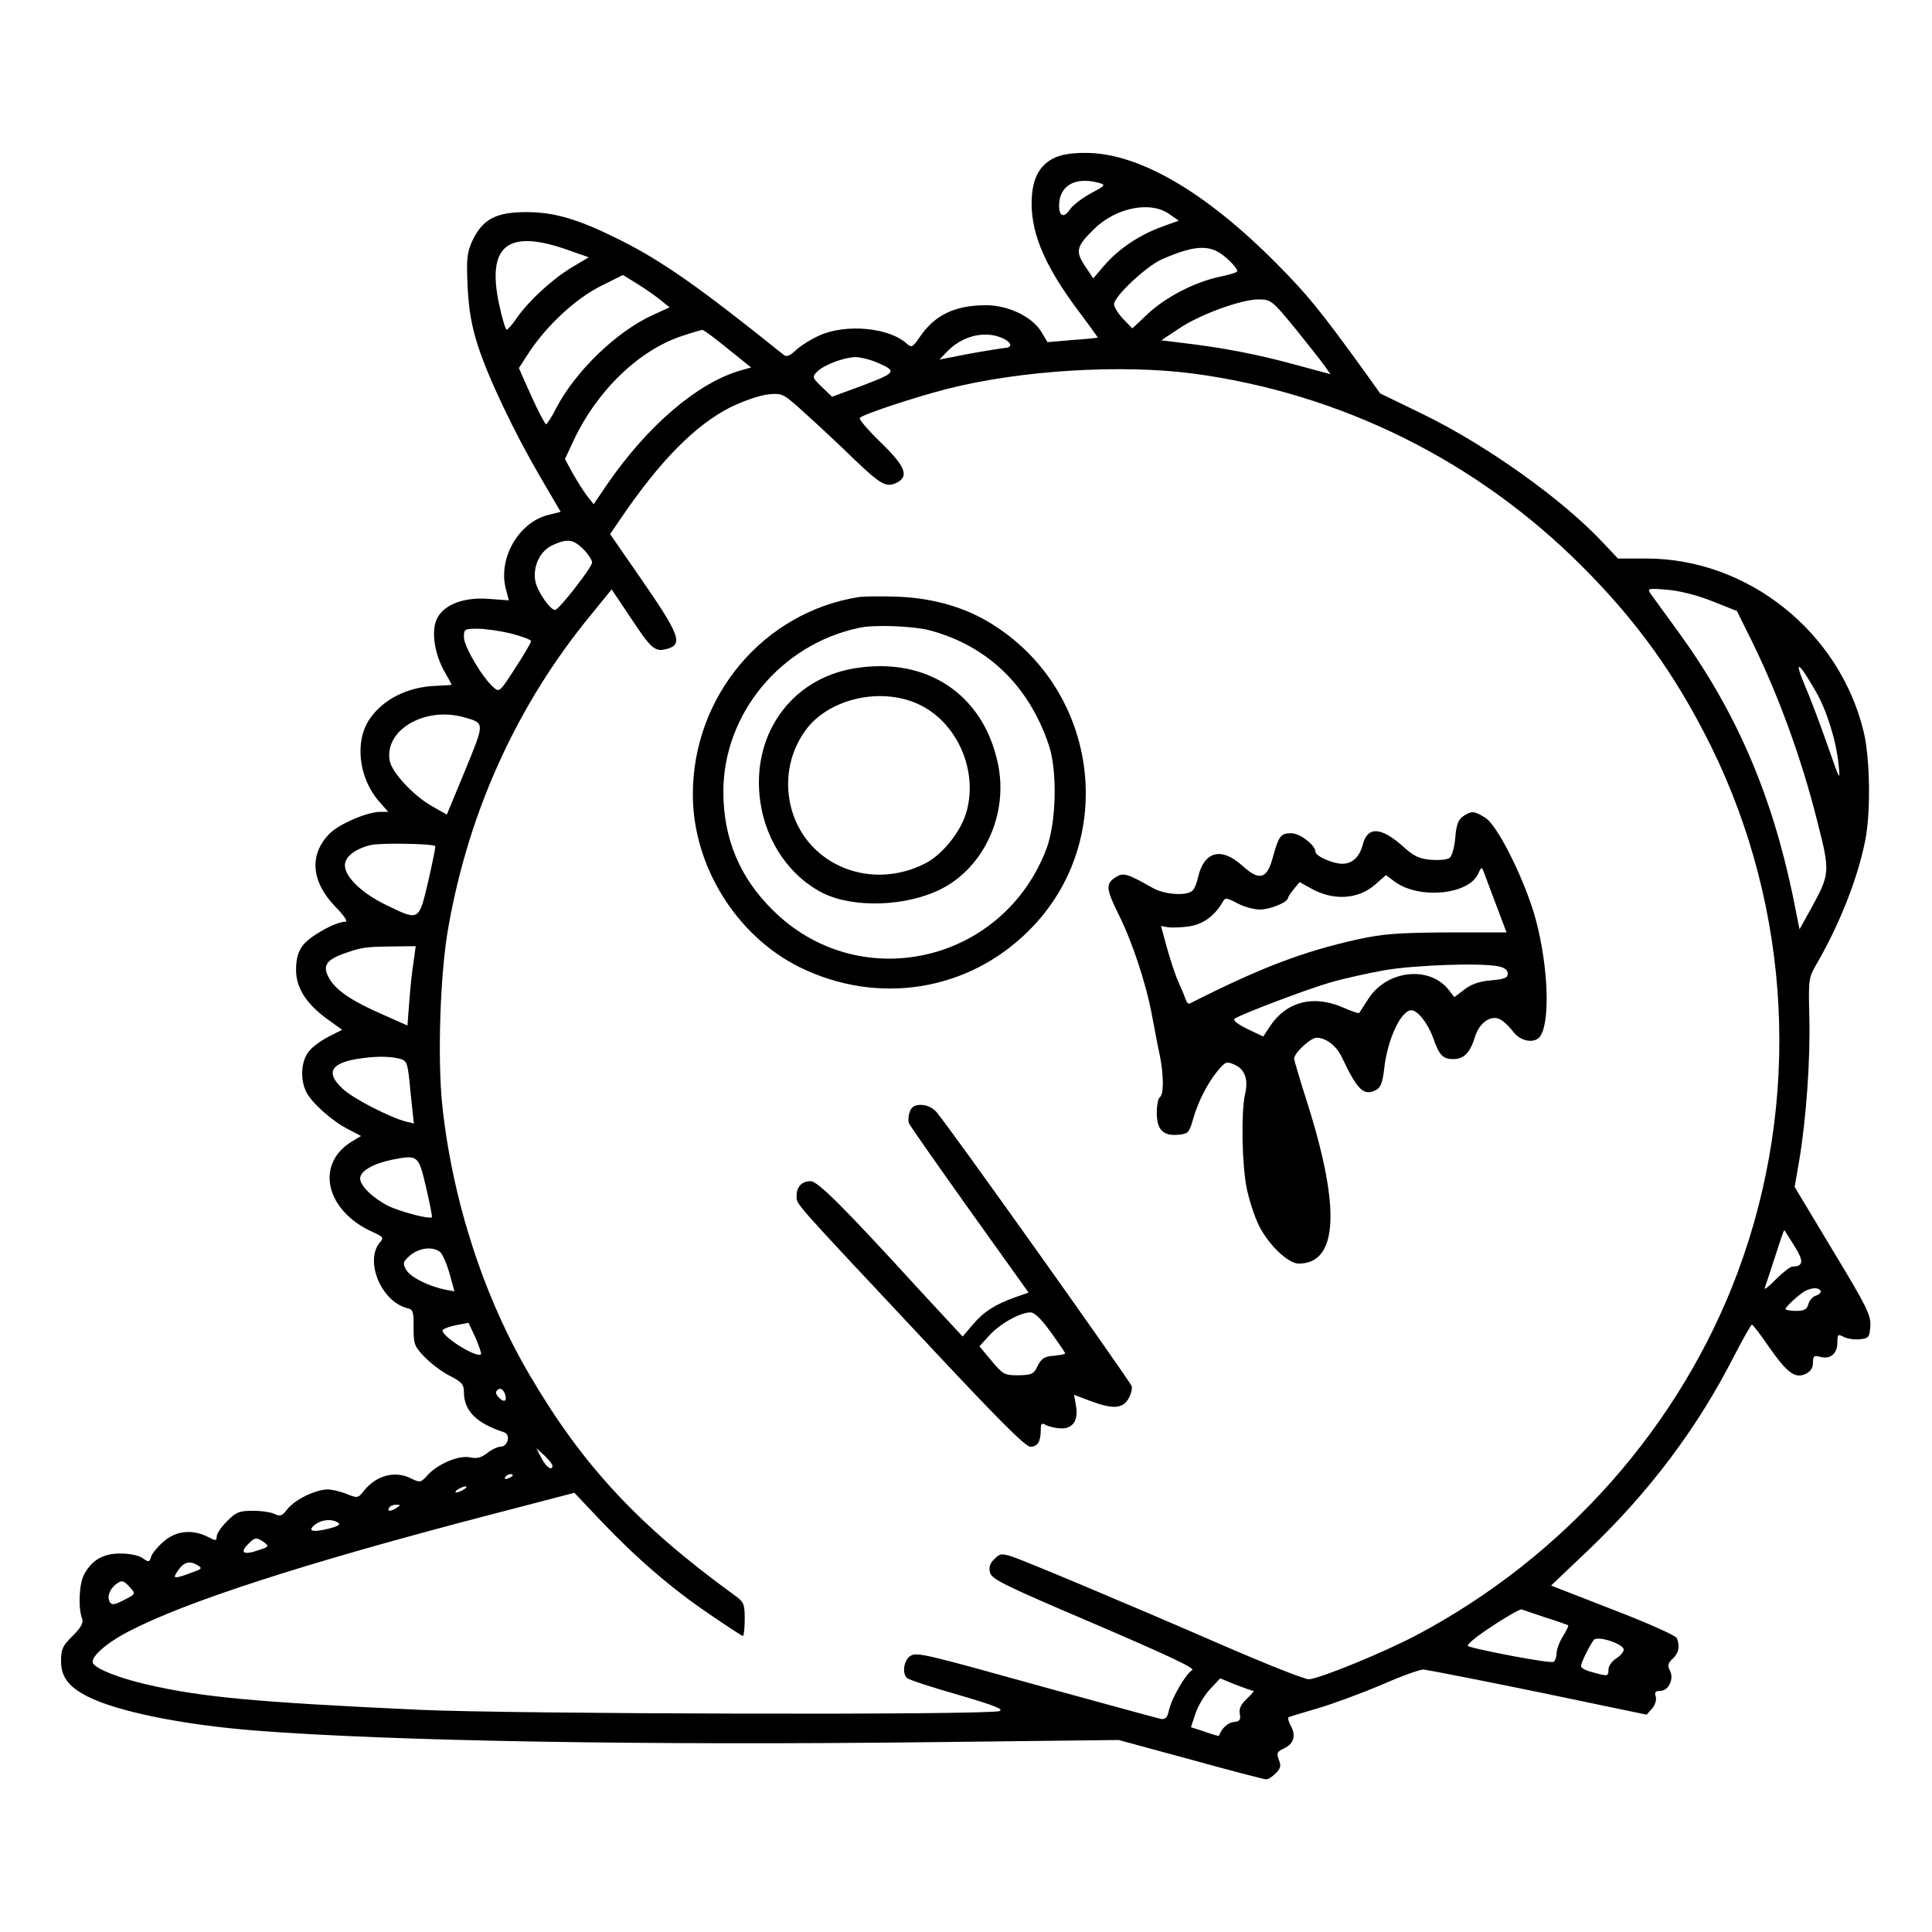 <?xml version="1.0" encoding="UTF-8" standalone="yes"?>
<svg version="1.0" xmlns="http://www.w3.org/2000/svg" width="100mm" height="100mm" viewBox="0 0 633 563" preserveAspectRatio="xMidYMid meet">
  <g transform="translate(0,563) scale(0.1,-0.1)" fill="#000000" stroke="none">
    <path d="M3449 5460 c-47 -25 -69 -72 -69 -147 0 -104 47 -210 155 -354 35
-46 62 -85 62 -85 -1 -1 -39 -5 -83 -8 l-82 -7 -21 35 c-30 49 -109 86 -180
86 -102 0 -169 -32 -218 -105 -23 -33 -26 -35 -42 -21 -58 53 -199 66 -286 27
-27 -12 -62 -34 -77 -48 -20 -19 -31 -23 -40 -16 -276 222 -399 308 -537 377
-134 67 -213 91 -306 91 -99 0 -142 -22 -176 -91 -19 -41 -21 -57 -17 -152 4
-78 13 -130 33 -192 33 -105 121 -289 207 -436 l65 -111 -44 -11 c-95 -26
-161 -142 -136 -240 l10 -39 -68 5 c-83 6 -149 -21 -169 -69 -17 -40 -6 -111
25 -167 14 -24 25 -45 25 -46 0 0 -23 -2 -50 -3 -94 -3 -175 -44 -219 -109
-50 -73 -36 -193 31 -270 l30 -34 -26 0 c-42 0 -134 -39 -166 -71 -68 -69 -61
-157 19 -240 30 -31 42 -49 32 -49 -32 0 -119 -49 -139 -78 -16 -21 -22 -45
-22 -80 0 -59 34 -112 105 -163 l46 -33 -45 -23 c-24 -12 -54 -34 -65 -49 -25
-32 -28 -92 -7 -133 19 -36 85 -95 137 -121 l42 -22 -30 -18 c-122 -74 -86
-228 69 -297 33 -15 36 -19 24 -32 -53 -60 2 -195 88 -217 19 -4 22 -11 21
-64 0 -55 3 -62 38 -98 21 -21 58 -49 83 -61 37 -19 44 -27 44 -52 0 -61 40
-102 132 -132 22 -8 12 -47 -12 -47 -9 0 -29 -9 -44 -21 -19 -15 -34 -19 -56
-14 -36 8 -105 -21 -139 -58 -22 -25 -25 -25 -52 -12 -53 28 -116 12 -157 -40
-19 -24 -21 -24 -56 -10 -19 8 -48 15 -63 15 -40 -1 -106 -33 -131 -64 -17
-23 -24 -25 -41 -17 -11 6 -43 11 -71 11 -46 0 -56 -4 -86 -34 -19 -19 -34
-41 -34 -50 0 -15 -3 -15 -30 -1 -49 25 -104 20 -144 -16 -19 -16 -38 -39 -41
-50 -6 -18 -8 -18 -28 -4 -12 9 -43 15 -73 15 -57 0 -94 -22 -119 -70 -16 -30
-19 -111 -6 -143 5 -14 -3 -29 -31 -57 -33 -32 -38 -44 -38 -82 0 -52 24 -84
86 -116 98 -50 312 -93 549 -112 450 -35 1277 -49 2225 -38 l605 7 236 -64
c130 -36 241 -65 248 -65 6 0 20 9 31 20 16 16 18 25 10 44 -8 22 -6 27 18 38
31 15 39 41 21 74 -7 13 -10 25 -8 27 2 2 46 15 97 30 51 15 145 50 209 77 63
28 125 50 137 50 11 -1 181 -34 376 -74 l355 -74 18 20 c10 12 15 29 12 39 -5
14 -1 19 15 19 27 0 46 40 31 67 -8 16 -6 24 9 38 20 18 25 41 14 68 -3 8 -97
50 -209 93 l-203 79 124 118 c198 189 355 398 474 631 30 58 57 106 60 106 3
0 28 -32 55 -72 61 -87 86 -105 120 -90 17 8 25 20 25 37 0 22 3 25 25 19 33
-8 55 11 55 48 0 26 2 28 20 18 12 -6 35 -10 53 -8 30 3 32 6 35 43 2 36 -11
63 -123 248 l-125 208 15 87 c23 136 37 335 33 472 -3 120 -2 127 23 170 76
131 135 280 160 405 19 93 16 272 -5 358 -79 327 -380 567 -712 567 l-93 0
-48 51 c-132 142 -382 320 -589 421 l-142 69 -58 81 c-137 189 -180 242 -277
340 -238 241 -458 368 -632 367 -49 0 -81 -6 -106 -19z m151 -79 c24 -7 22 -9
-27 -35 -29 -16 -60 -40 -68 -53 -19 -28 -35 -22 -35 13 0 66 53 96 130 75z
m232 -103 l30 -21 -58 -21 c-73 -27 -141 -73 -187 -127 l-35 -41 -27 40 c-32
49 -29 64 29 121 72 71 186 94 248 49z m-1980 -114 l77 -27 -57 -34 c-63 -38
-139 -108 -179 -165 -14 -21 -29 -38 -33 -38 -4 0 -15 38 -25 84 -40 190 27
245 217 180z m2168 -31 c23 -20 37 -39 33 -43 -4 -4 -32 -12 -62 -18 -80 -18
-172 -66 -230 -120 l-51 -48 -30 31 c-16 17 -30 39 -30 48 0 26 107 126 158
148 113 49 161 49 212 2z m-1856 -136 l30 -24 -55 -25 c-120 -55 -253 -184
-316 -304 -15 -30 -31 -54 -34 -54 -3 0 -25 41 -48 92 l-41 92 35 54 c59 88
153 175 234 215 l72 36 47 -29 c26 -16 60 -40 76 -53z m2077 -90 c41 -51 85
-106 97 -123 l21 -30 -122 33 c-118 32 -230 54 -367 70 l-65 8 57 38 c67 46
207 97 263 96 38 0 44 -4 116 -92z m-1857 -69 l77 -62 -39 -11 c-139 -42 -299
-179 -430 -368 l-47 -69 -22 28 c-12 16 -33 49 -47 74 l-25 46 29 62 c78 165
217 298 360 343 30 10 58 18 61 18 4 1 41 -27 83 -61z m909 30 c9 -5 17 -13
17 -18 0 -6 -8 -10 -17 -10 -10 -1 -62 -9 -117 -19 l-98 -19 29 30 c52 51 128
67 186 36z m-426 -73 c74 -31 72 -35 -38 -77 l-103 -38 -33 32 c-32 31 -33 33
-15 51 23 22 86 46 125 47 15 0 44 -7 64 -15z m1043 -39 c484 -65 929 -286
1274 -632 180 -180 307 -357 422 -589 264 -536 296 -1163 88 -1722 -188 -505
-568 -934 -1054 -1191 -106 -56 -314 -141 -351 -144 -13 -1 -141 50 -284 112
-336 146 -640 273 -689 290 -35 11 -40 10 -58 -8 -15 -14 -19 -28 -14 -45 5
-21 50 -43 341 -167 240 -103 332 -146 321 -152 -21 -12 -67 -92 -76 -131 -5
-24 -11 -31 -26 -29 -10 2 -174 47 -364 99 -417 116 -436 121 -458 107 -21
-14 -27 -57 -10 -72 7 -6 83 -31 168 -55 116 -34 150 -47 135 -53 -34 -14
-1599 -10 -1900 4 -542 25 -717 42 -894 83 -91 21 -164 50 -176 69 -11 18 40
65 115 104 185 97 576 224 1178 381 l284 74 86 -91 c118 -124 233 -223 357
-307 57 -39 106 -71 109 -71 3 0 6 25 6 54 0 52 -2 57 -37 82 -312 227 -494
423 -666 716 -152 257 -255 576 -288 887 -16 155 -7 434 20 583 67 381 226
730 466 1022 l69 85 61 -91 c67 -102 80 -114 117 -105 59 15 47 45 -91 244
l-92 133 32 47 c132 195 248 311 363 369 43 21 96 39 124 42 47 4 48 3 122
-64 41 -37 114 -105 161 -151 87 -83 104 -92 140 -73 38 21 23 55 -56 131 -41
40 -72 76 -68 80 14 13 185 69 287 95 240 61 569 81 806 50z m-1999 -575 c16
-16 29 -36 29 -44 0 -15 -104 -149 -120 -155 -14 -5 -59 58 -66 94 -9 49 16
101 59 119 47 21 65 18 98 -14z m3697 -170 l83 -33 33 -67 c97 -191 177 -409
231 -625 42 -165 41 -169 -23 -286 l-36 -65 -22 110 c-70 335 -186 603 -371
859 -43 59 -85 117 -93 128 -14 20 -13 21 50 16 40 -3 97 -17 148 -37z m-3933
-107 c36 -9 65 -20 65 -25 0 -4 -23 -44 -52 -88 -50 -78 -52 -80 -71 -63 -36
31 -97 134 -97 164 0 27 2 28 45 28 25 0 75 -7 110 -16z m4274 -189 c36 -62
67 -161 75 -240 6 -57 5 -55 -37 65 -24 69 -58 159 -76 200 -34 82 -17 71 38
-25z m-4429 -85 c69 -20 69 -15 4 -174 l-60 -145 -51 29 c-59 34 -129 109
-136 147 -19 101 115 179 243 143z m-94 -422 c2 -2 -9 -54 -23 -116 -31 -131
-29 -130 -138 -77 -79 38 -135 92 -135 130 0 27 32 53 83 66 29 8 204 5 213
-3z m-71 -380 c-5 -29 -11 -88 -14 -130 l-6 -78 -79 35 c-101 44 -152 78 -176
117 -24 41 -14 61 42 82 61 22 74 24 161 25 l79 1 -7 -52z m-45 -317 c24 -6
26 -12 35 -109 l11 -103 -25 6 c-51 13 -167 72 -204 104 -60 53 -47 86 40 101
60 10 110 10 143 1z m86 -421 c12 -52 21 -97 19 -98 -7 -8 -107 19 -143 37
-51 26 -92 66 -92 90 0 24 42 48 103 61 87 17 88 16 113 -90z m4483 -192 c32
-51 30 -67 -7 -68 -6 0 -31 -19 -54 -42 -23 -24 -39 -36 -36 -28 3 8 18 54 34
103 15 48 29 87 30 87 0 0 15 -23 33 -52z m-4437 -20 c8 -7 22 -39 31 -71 l16
-58 -32 6 c-56 12 -115 42 -127 66 -11 20 -10 25 14 46 30 25 74 30 98 11z
m4523 -127 c3 -5 -4 -12 -15 -16 -11 -3 -22 -16 -25 -28 -5 -17 -13 -22 -40
-22 -19 0 -35 3 -35 6 0 8 53 56 70 62 24 9 38 8 45 -2z m-4389 -208 c-13 -14
-126 56 -126 78 0 4 19 12 43 17 l42 8 23 -49 c12 -28 20 -52 18 -54z m78
-129 c4 -9 4 -19 1 -22 -7 -8 -35 19 -29 29 8 14 21 11 28 -7z m156 -236 c0
-19 -21 -5 -36 25 l-17 32 27 -24 c14 -14 26 -28 26 -33z m-130 -32 c0 -2 -7
-7 -16 -10 -8 -3 -12 -2 -9 4 6 10 25 14 25 6z m-160 -46 c-8 -5 -19 -10 -25
-10 -5 0 -3 5 5 10 8 5 20 10 25 10 6 0 3 -5 -5 -10z m-220 -60 c-20 -13 -33
-13 -25 0 3 6 14 10 23 10 15 0 15 -2 2 -10z m-192 -49 c9 -6 -1 -12 -33 -20
-53 -13 -70 -7 -41 15 22 16 54 18 74 5z m-243 -64 c17 -13 16 -15 -15 -25
-53 -19 -67 -10 -34 22 19 19 25 20 49 3z m-215 -77 c12 -7 10 -11 -10 -18
-60 -23 -73 -25 -65 -11 23 41 44 49 75 29z m-225 -70 c21 -23 21 -22 -24 -45
-26 -13 -35 -14 -41 -4 -10 15 -2 40 18 57 21 16 26 15 47 -8z m4640 -100 c39
-12 71 -24 73 -25 2 -2 -6 -18 -17 -36 -12 -19 -21 -44 -21 -56 0 -12 -5 -25
-10 -28 -9 -6 -233 36 -279 51 -9 3 20 28 75 64 49 33 94 58 99 57 6 -2 42
-14 80 -27z m255 -105 c0 -7 -11 -20 -25 -29 -14 -9 -25 -25 -25 -36 0 -23 -2
-23 -52 -9 -21 5 -38 14 -38 20 0 11 28 68 42 86 12 15 98 -13 98 -32z m-1213
-135 c3 0 -6 -11 -22 -26 -19 -18 -26 -32 -23 -49 4 -20 0 -25 -20 -27 -20 -2
-40 -22 -48 -45 0 -2 -21 4 -46 13 l-46 15 15 45 c8 25 30 61 48 80 l33 35 51
-21 c29 -11 54 -20 58 -20z"/>
    <path d="M2815 4024 c-313 -49 -545 -324 -545 -647 0 -233 142 -463 350 -566
256 -126 552 -79 751 120 300 298 228 807 -144 1018 -82 46 -180 72 -287 76
-52 2 -108 1 -125 -1z m230 -109 c189 -50 325 -180 391 -375 29 -85 25 -254
-7 -340 -143 -378 -617 -483 -899 -200 -107 106 -160 234 -160 386 0 255 188
483 445 537 48 11 176 6 230 -8z"/>
    <path d="M2798 3790 c-208 -35 -338 -220 -307 -437 19 -132 98 -246 207 -300
101 -49 272 -43 385 14 141 71 221 245 187 409 -47 229 -234 354 -472 314z
m194 -110 c136 -51 216 -217 174 -362 -18 -63 -79 -139 -135 -167 -176 -90
-382 -8 -436 172 -27 92 -11 188 44 264 71 98 229 140 353 93z"/>
    <path d="M4793 3305 c-15 -11 -22 -28 -25 -71 -3 -32 -11 -60 -19 -65 -8 -6
-35 -8 -61 -6 -37 3 -56 12 -88 41 -74 67 -119 70 -135 9 -10 -40 -34 -63 -67
-63 -31 0 -88 25 -88 39 0 22 -51 61 -79 61 -35 0 -41 -8 -61 -80 -19 -71 -44
-77 -100 -26 -69 62 -125 47 -145 -39 -3 -16 -11 -36 -17 -42 -16 -19 -88 -15
-128 6 -90 51 -100 53 -126 36 -32 -21 -30 -38 11 -121 44 -88 90 -225 110
-334 9 -47 20 -107 26 -133 12 -63 12 -124 -1 -132 -5 -3 -10 -26 -10 -50 0
-56 20 -77 69 -73 33 3 37 6 49 48 17 61 48 120 81 161 26 31 30 32 55 21 35
-15 47 -49 35 -98 -13 -60 -10 -231 6 -309 8 -38 26 -93 40 -121 31 -62 95
-124 130 -124 128 0 138 178 30 521 -25 78 -45 146 -45 150 0 19 54 69 74 69
30 0 64 -26 82 -63 52 -110 72 -129 113 -108 15 8 21 26 26 68 10 96 55 193
89 193 21 0 54 -43 71 -89 20 -58 32 -71 66 -71 35 0 55 20 71 71 15 51 57 78
88 56 11 -7 29 -25 40 -40 26 -32 74 -37 89 -8 33 60 20 258 -25 405 -40 127
-120 284 -158 307 -37 23 -45 23 -73 4z m109 -290 l34 -90 -195 0 c-163 -1
-212 -5 -294 -23 -179 -40 -316 -92 -549 -210 -5 -2 -11 5 -14 15 -3 10 -14
36 -24 58 -10 22 -26 72 -37 111 l-19 70 23 -4 c12 -2 44 -1 70 3 45 7 82 34
108 78 9 17 12 17 50 -3 21 -11 54 -20 73 -20 33 0 92 24 92 38 1 4 9 17 20
30 l18 22 34 -19 c74 -43 157 -39 214 11 l35 31 29 -22 c80 -58 241 -43 273
26 10 23 12 23 18 7 4 -11 22 -59 41 -109z m7 -201 c20 -4 31 -12 31 -24 0
-14 -11 -18 -54 -22 -38 -3 -65 -12 -88 -30 l-33 -25 -17 22 c-62 82 -204 68
-265 -28 -15 -23 -28 -44 -30 -46 -1 -2 -26 6 -55 19 -96 41 -183 18 -236 -61
l-23 -35 -53 25 c-34 17 -48 29 -40 34 28 17 234 95 309 117 44 13 125 31 180
41 100 17 314 25 374 13z"/>
    <path d="M2981 2338 c-5 -13 -6 -30 -3 -38 3 -8 93 -136 199 -285 l193 -270
-43 -15 c-67 -24 -103 -47 -139 -89 l-34 -40 -140 151 c-253 277 -335 358
-358 358 -29 0 -46 -18 -46 -48 0 -29 -20 -6 414 -469 242 -259 335 -353 352
-353 24 0 34 17 34 56 0 21 3 23 19 14 11 -5 33 -10 50 -10 38 0 55 29 46 76
l-6 34 53 -20 c72 -27 104 -26 124 5 9 14 14 33 12 43 -5 17 -604 859 -641
900 -12 13 -32 22 -49 22 -21 0 -31 -6 -37 -22z m462 -723 c26 -36 47 -67 47
-69 0 -3 -17 -6 -37 -8 -31 -2 -41 -9 -53 -33 -13 -27 -19 -30 -63 -31 -46 0
-50 2 -88 47 l-40 48 31 34 c33 38 102 77 136 77 14 0 35 -21 67 -65z"/>
  </g>
</svg>